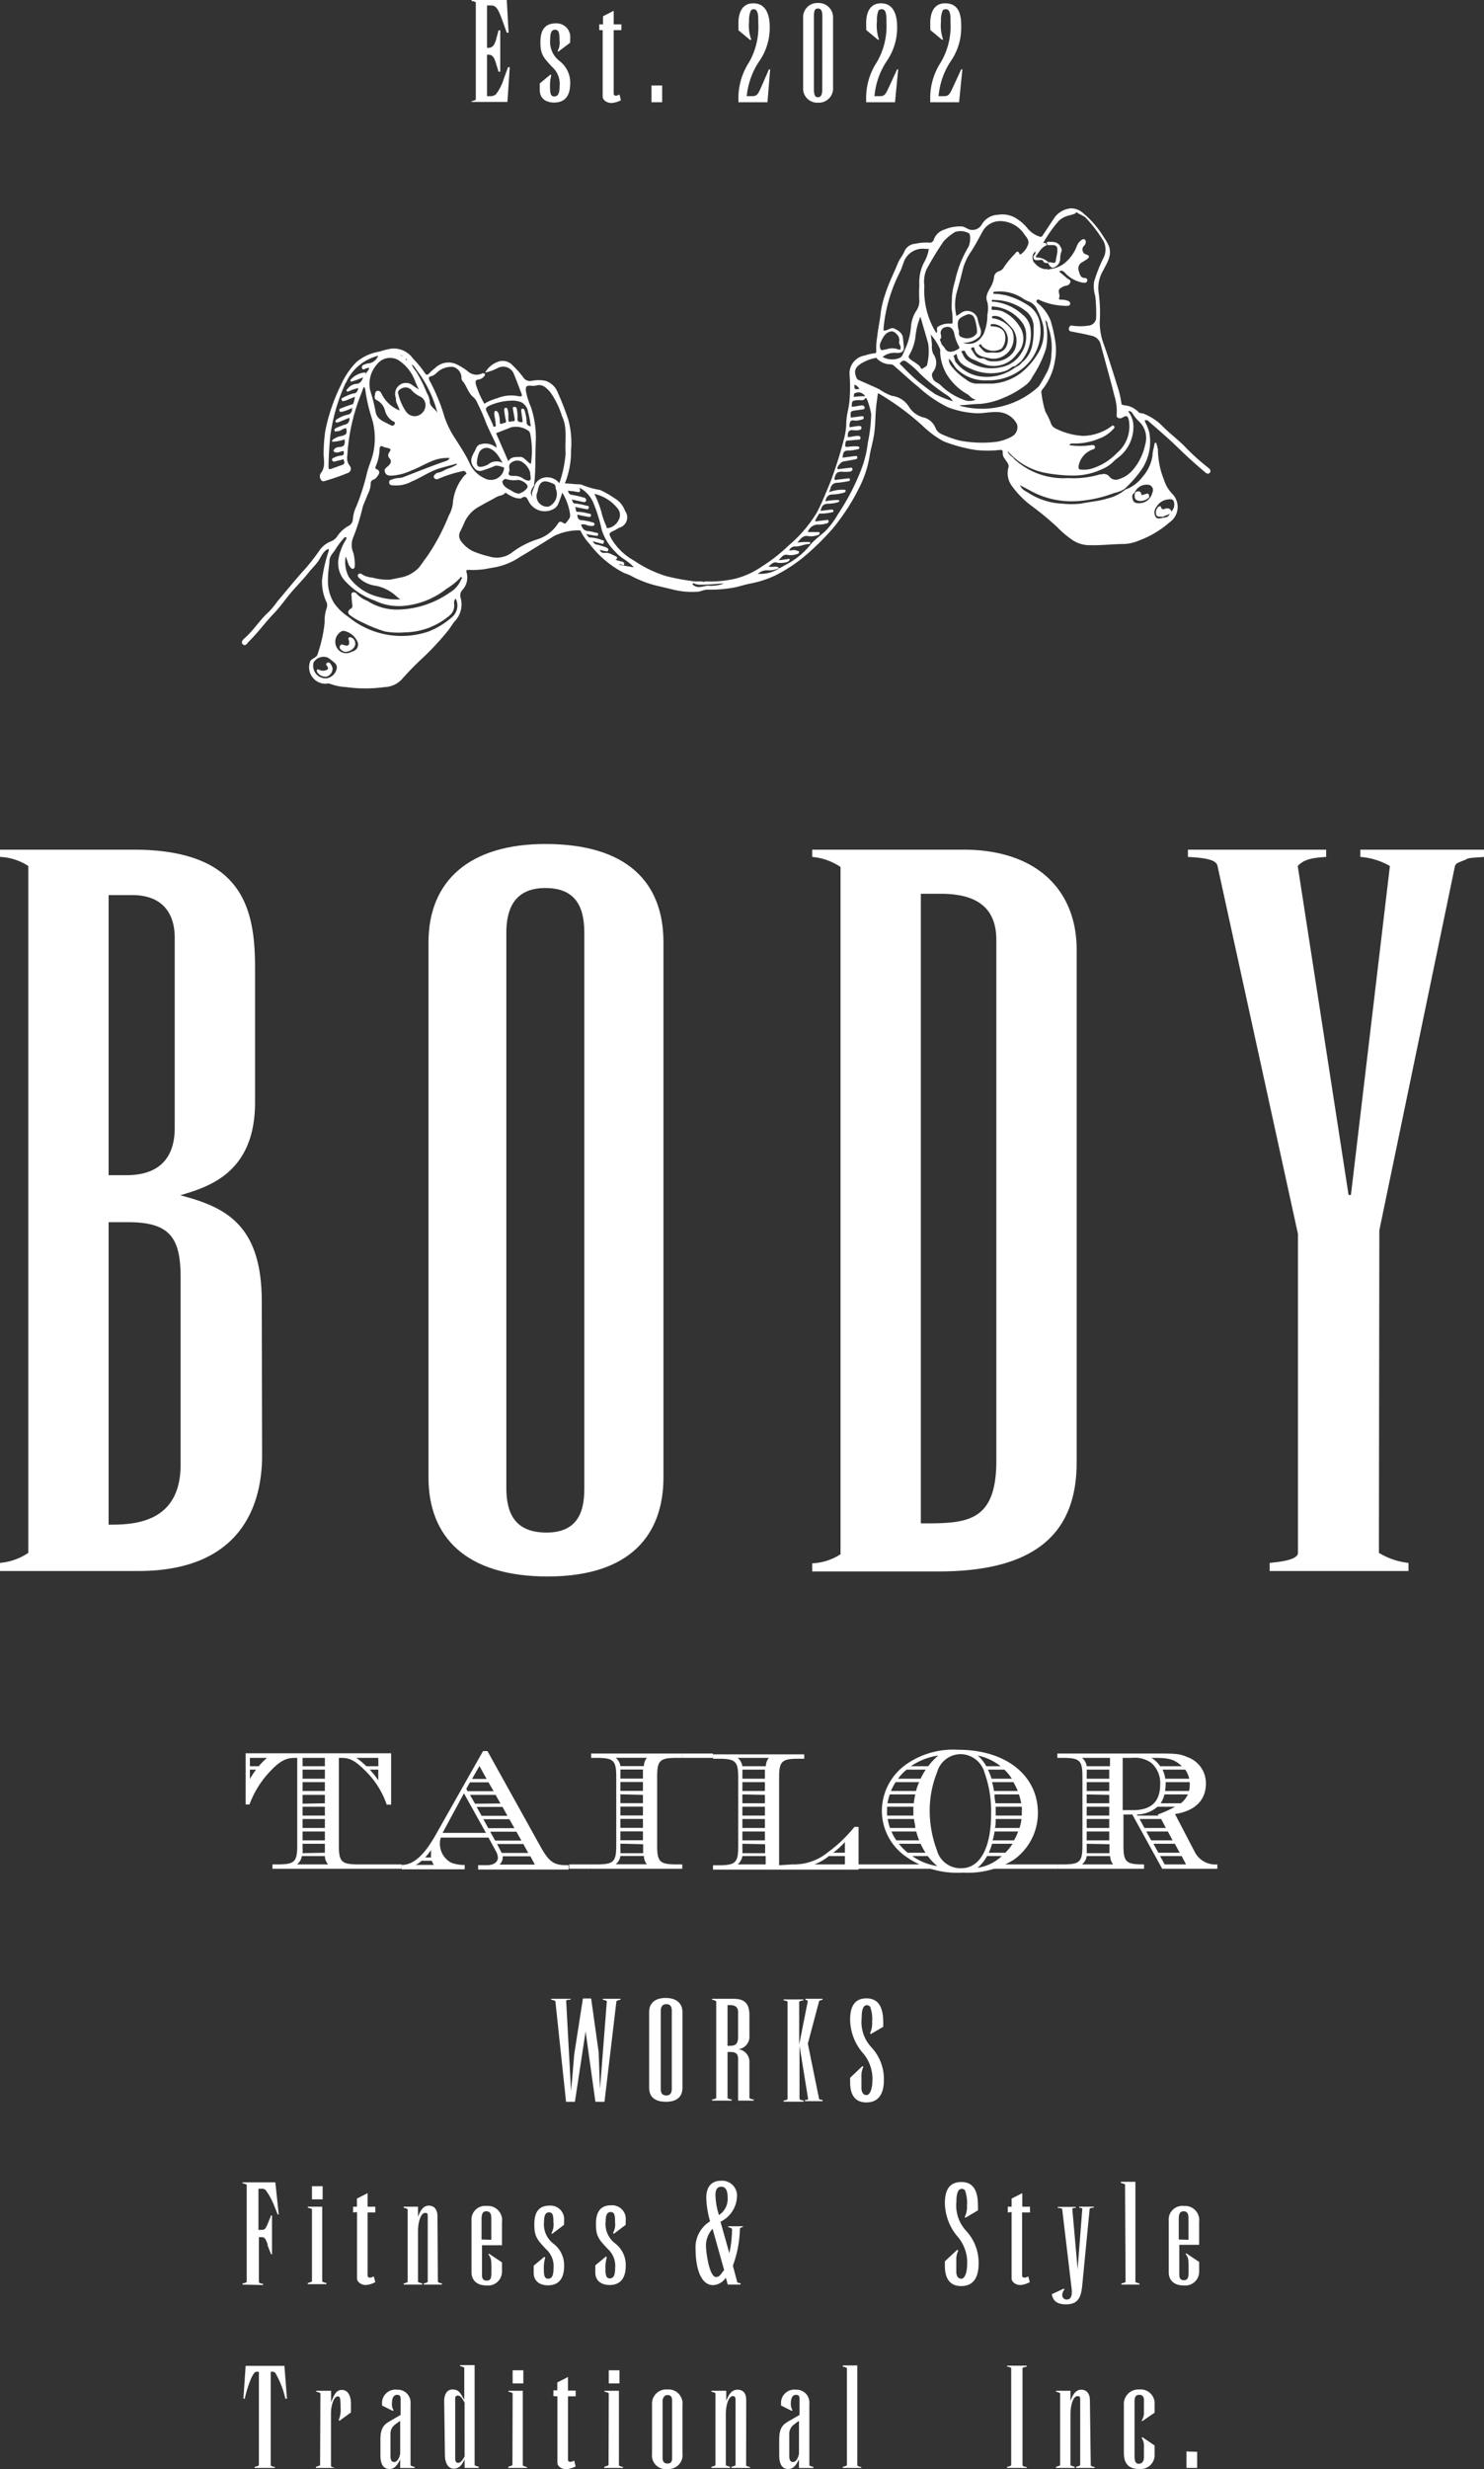 <svg xmlns="http://www.w3.org/2000/svg" viewBox="0 0 138.95 231.1"><rect x="0" y="0" width="138.95" height="231.1" fill="#333333" stroke="none"/><defs><style>.cls-1{fill:#fff;}</style></defs><g id="レイヤー_2" data-name="レイヤー 2"><g id="design"><path class="cls-1" d="M22.71,213.84v-.11a.81.81,0,0,0,.39-.13v-9.11a.85.85,0,0,0-.39-.12v-.1h3.07l.32,3H26l-.31-.77a6.59,6.59,0,0,0-.81-1.5.49.49,0,0,0-.38-.13h-.3v3.85h.24c.3,0,.41,0,.67-.68l.27-.67h.09V211h-.09l-.27-.69a1,1,0,0,0-.05-.12.42.42,0,0,1,0-.12c-.21-.55-.27-.67-.58-.67h-.24v4.24a.82.82,0,0,0,.39.13v.11Z"/><path class="cls-1" d="M29.21,206.78a1,1,0,0,0-.39-.13v-.1h1.35v7a.93.93,0,0,0,.39.14v.11H28.82v-.11a1.4,1.4,0,0,0,.39-.14Zm1-2.15v1.23h-1v-1.23Z"/><path class="cls-1" d="M33.06,207.09v-.54h.36v-.76l1-.51v1.27h.72v.54h-.72V213a.19.19,0,0,0,.21.19.77.77,0,0,0,.37-.12l.14.54a2.15,2.15,0,0,1-.9.27c-.4,0-.81-.27-.81-.62v-6.21Z"/><path class="cls-1" d="M41,213.6a1,1,0,0,0,.38.13v.11H39.68v-.11a1,1,0,0,0,.37-.13v-6.1c0-.25,0-.37-.23-.37-.47,0-.68,1-.68,1.67v4.8a1.44,1.44,0,0,0,.4.13v.11H37.8v-.11a1,1,0,0,0,.37-.13v-6.82a1.16,1.16,0,0,0-.37-.13v-.1h1.34v.95h0c.17-.46.43-1.05,1-1.05s.82.43.82,1Z"/><path class="cls-1" d="M47,212.65a1.3,1.3,0,0,1-1.46,1.27c-1,0-1.39-.6-1.39-1.22v-4.84a1.28,1.28,0,0,1,1.42-1.38A1.33,1.33,0,0,1,47,208v2.16H45.13v2.75c0,.18,0,.56.43.56s.45-.29.45-.9c0-1.06,0-1.17-.28-1.56l.06-.06,1.21.81Zm-1-3v-2c0-.39-.08-.67-.47-.67s-.44.37-.44.73v1.91Z"/><path class="cls-1" d="M52.81,208.25l-1.11.84-.07-.06a1.61,1.61,0,0,0,.19-1c0-.67-.06-.95-.42-.95s-.46.38-.46.87a2.27,2.27,0,0,0,.88,2.06,2.54,2.54,0,0,1,1,2.06c0,.82-.22,1.82-1.49,1.84-.91,0-1.36-.49-1.36-1.17v-.67l1-.83.08.07a3.43,3.43,0,0,0-.13,1.08c0,.68.1.9.41.9s.5-.23.5-1a2.13,2.13,0,0,0-.72-1.78c-.8-.86-1.08-1.16-1.08-2.27,0-.6.06-1.79,1.41-1.79a1.28,1.28,0,0,1,1.38,1.38Z"/><path class="cls-1" d="M58.58,208.25l-1.11.84L57.4,209a1.61,1.61,0,0,0,.19-1c0-.67-.06-.95-.42-.95s-.46.38-.46.87a2.27,2.27,0,0,0,.88,2.06,2.54,2.54,0,0,1,1,2.06c0,.82-.22,1.82-1.49,1.84-.91,0-1.36-.49-1.36-1.17v-.67l1-.83.08.07a3.43,3.43,0,0,0-.13,1.08c0,.68.1.9.41.9s.5-.23.5-1a2.13,2.13,0,0,0-.72-1.78c-.8-.86-1.08-1.16-1.08-2.27,0-.6.06-1.79,1.41-1.79a1.28,1.28,0,0,1,1.38,1.38Z"/><path class="cls-1" d="M89.63,210.58l.1.07a1.9,1.9,0,0,0-.19.93c0,.53,0,.88,0,1.07s.06.64.47.64.54-.86.54-1.23a3.7,3.7,0,0,0-.83-2.64,5,5,0,0,1-1.25-3.18c0-.93.22-2,1.54-2s1.56,1.12,1.56,2.27v.38l-1.16.69-.08-.07a2.09,2.09,0,0,0,.21-1.08,3.31,3.31,0,0,0-.19-1.41.37.37,0,0,0-.31-.14c-.47,0-.49.87-.49,1.2a3.49,3.49,0,0,0,.94,2.76,4.39,4.39,0,0,1,1.14,3c0,.74-.12,2.14-1.64,2.14-1.33,0-1.52-1.14-1.52-1.9v-.42Z"/><path class="cls-1" d="M94.36,207.09v-.54h.36v-.76l1-.51v1.27h.72v.54H95.7V213a.2.2,0,0,0,.22.19.7.7,0,0,0,.36-.12l.14.54a2.11,2.11,0,0,1-.89.27c-.41,0-.81-.27-.81-.62v-6.21Z"/><path class="cls-1" d="M100.9,212.41h0l.44-5.69a.56.56,0,0,0-.29-.07v-.1h1.36v.1a.67.67,0,0,0-.38.07l-.69,7.12c-.11,1.21-.39,1.85-1.53,1.85s-1.25-.63-1.33-.95l1.12-.52.08.07a.82.82,0,0,0-.22.52.41.41,0,0,0,.43.43c.53,0,.48-.69.45-1l-.89-7.5a.91.91,0,0,0-.41-.07v-.1h1.68v.1a.34.34,0,0,0-.32.07Z"/><path class="cls-1" d="M105.34,204.46a1.28,1.28,0,0,0-.39-.13v-.11h1.36v9.38a.94.94,0,0,0,.38.13v.11H105v-.11a1.06,1.06,0,0,0,.39-.13Z"/><path class="cls-1" d="M112.28,212.65a1.3,1.3,0,0,1-1.46,1.27c-1,0-1.39-.6-1.39-1.22v-4.84a1.28,1.28,0,0,1,1.43-1.38,1.33,1.33,0,0,1,1.42,1.48v2.16h-1.86v2.75c0,.18,0,.56.42.56s.45-.29.45-.9c0-1.06,0-1.17-.28-1.56l.06-.06,1.21.81Zm-1-3v-2c0-.39-.08-.67-.47-.67s-.44.37-.44.73v1.91Z"/><path class="cls-1" d="M68.29,210.9h0a10.61,10.61,0,0,0,.25-2.29,1.2,1.2,0,0,0-.36-.15v-.08h1.38v.08a.48.48,0,0,0-.28.12,10.65,10.65,0,0,1-.66,3.49l.42,1.58.3.07v.12h-1.2l-.18-.65a1.5,1.5,0,0,1-1.19.7c-1.31,0-1.64-2-1.64-3.31a2.85,2.85,0,0,1,1.36-2.66,8.42,8.42,0,0,1-.36-2.21c0-.56.16-1.59,1.39-1.59A1.39,1.39,0,0,1,69,205.66a2.73,2.73,0,0,1-1.54,2.3Zm-1.57-2.28a2.33,2.33,0,0,0-.62,1.51c0,.76.33,3,.94,3,.25,0,.37-.12.64-.5a.66.66,0,0,0,.12-.16Zm1.41-2.94c0-.38-.06-1-.59-1-.33,0-.55.2-.55.77a6.35,6.35,0,0,0,.33,1.88A1.8,1.8,0,0,0,68.13,205.68Z"/><path class="cls-1" d="M56.82,187.3a1.05,1.05,0,0,0-.38-.12v-.09H58.1v.09a1.05,1.05,0,0,0-.38.12l-1.12,9.43h-.85l-.92-6.58h0l-1,6.58H53l-1-9.43a1,1,0,0,0-.39-.12v-.09h1.81v.09l-.26,0c-.13.06-.15.07-.15.09l.46,8.48h0l.3-3.49.81-5.2h.77l.7,5,.13,3.48h0Z"/><path class="cls-1" d="M63.9,195.42c0,.74-.42,1.31-1.54,1.31s-1.58-.52-1.58-1.31v-7.1c0-.82.55-1.31,1.55-1.31s1.57.51,1.57,1.31Zm-1-7.24c0-.37-.14-.59-.52-.59s-.51.3-.51.59v7.37c0,.35.12.59.53.59s.5-.34.5-.59Z"/><path class="cls-1" d="M67.06,187.32a.87.87,0,0,0-.39-.14v-.09h2c1,0,1.5.39,1.5,1.54v1.92a1.17,1.17,0,0,1-1.06,1.26A1.17,1.17,0,0,1,70.17,193v3.39a.78.78,0,0,0,.4.12v.11H69.11v-3.93c0-.41-.19-.62-.7-.62h-.29v4.32a.75.75,0,0,0,.39.12v.11H66.67v-.11a.85.85,0,0,0,.39-.12Zm1.06,4.17h.24c.53,0,.75-.21.75-.82v-2.34c0-.41-.23-.65-.75-.65h-.24Z"/><path class="cls-1" d="M74.83,191.37h0l.81-4.08a.52.52,0,0,0-.23-.11v-.09h1.61v.09a1,1,0,0,0-.32.11l-1.06,4,1.06,5.2a1,1,0,0,0,.32.07v.11H75.37v-.11a.52.52,0,0,0,.3-.07l-.81-5h0v5a.81.81,0,0,0,.39.12v.11H73.37v-.11a.71.71,0,0,0,.37-.12v-9.14a.85.85,0,0,0-.37-.11v-.09h1.85v.09a1,1,0,0,0-.39.11Z"/><path class="cls-1" d="M80.75,193.39l.09.07a1.9,1.9,0,0,0-.18.93c0,.53,0,.88,0,1.07s.06.64.47.64.55-.85.55-1.23a3.72,3.72,0,0,0-.83-2.64,4.86,4.86,0,0,1-1.25-3.18c0-.93.22-2,1.53-2s1.57,1.13,1.57,2.27v.39l-1.16.68-.08-.07a2.18,2.18,0,0,0,.2-1.07,3.48,3.48,0,0,0-.18-1.41.41.41,0,0,0-.32-.15c-.47,0-.48.87-.48,1.21a3.45,3.45,0,0,0,.94,2.76,4.35,4.35,0,0,1,1.14,3c0,.73-.13,2.13-1.64,2.13-1.34,0-1.52-1.13-1.52-1.89v-.42Z"/><path class="cls-1" d="M24.24,222H24c-.42,0-1,2.05-1.08,2.52h-.13l.21-3.07h3.63l.24,3.07h-.15a8.6,8.6,0,0,0-.94-2.41c-.11-.1-.15-.11-.2-.11h-.23v8.78a.82.82,0,0,0,.39.13V231H23.85v-.11a.78.78,0,0,0,.39-.13Z"/><path class="cls-1" d="M30,224a1.34,1.34,0,0,0-.39-.13v-.09H31v1.08h0c.28-.72.48-1.14,1-1.16.72,0,.86.83.86,1.23v.88l-1.09.79-.05-.09a2.53,2.53,0,0,0,.17-1.14c0-1.06-.09-1.06-.28-1.06-.36,0-.62.89-.62,1.54v5a1,1,0,0,0,.37.14V231H29.58v-.11a1.14,1.14,0,0,0,.39-.14Z"/><path class="cls-1" d="M37.47,230.2h0c-.28.58-.55.9-1,.9-.72,0-.85-.69-.85-1.31v-1.45c0-1.15.39-1.42.89-1.72l1-.58v-1.46c0-.19,0-.42-.33-.42-.45,0-.48.58-.48.8a1,1,0,0,0,.15.64l-.08.06-1-.5V225a1.26,1.26,0,0,1,1.43-1.32A1.2,1.2,0,0,1,38.44,225v5.77a1.12,1.12,0,0,0,.38.13v.11H37.47Zm0-3.58c-.08,0-.42.29-.49.33a1.08,1.08,0,0,0-.42.94v2c0,.13,0,.56.35.56s.56-.59.56-.84Z"/><path class="cls-1" d="M41.59,224.71c0-.41.16-1.05.77-1.05s.73.34,1,.77a2,2,0,0,1,.11.19v-3a.91.91,0,0,0-.38-.14v-.1h1.35v9.38a2,2,0,0,0,.39.13V231H43.5v-.82h0c-.28.66-.61.89-1,.89-.7,0-.84-.82-.84-1.25Zm1.91.19c-.16-.32-.35-.67-.63-.67a.23.23,0,0,0-.25.23v5.7c0,.16.06.37.28.37s.39-.22.6-.6Z"/><path class="cls-1" d="M48,224a1.48,1.48,0,0,0-.39-.13v-.09h1.34v7a1.5,1.5,0,0,0,.39.14V231H47.59v-.11a2.3,2.3,0,0,0,.39-.14Zm1-2.14v1.23H48v-1.23Z"/><path class="cls-1" d="M51.82,224.28v-.54h.36V223l1-.51v1.27h.72v.54h-.72v5.94c0,.12.09.19.22.19a.77.77,0,0,0,.36-.12l.14.55a2.28,2.28,0,0,1-.89.26c-.41,0-.82-.26-.82-.61v-6.21Z"/><path class="cls-1" d="M57,224a1.44,1.44,0,0,0-.4-.13v-.09h1.35v7a1.36,1.36,0,0,0,.39.14V231H56.58v-.11a2.12,2.12,0,0,0,.4-.14Zm1-2.14v1.23H57v-1.23Z"/><path class="cls-1" d="M63.9,229.64a1.3,1.3,0,0,1-1.39,1.46,1.28,1.28,0,0,1-1.46-1.41v-4.62a1.33,1.33,0,0,1,1.45-1.41,1.31,1.31,0,0,1,1.4,1.47Zm-1.86.42c0,.28.09.53.46.53s.43-.24.43-.53v-5.35c0-.4-.15-.53-.45-.53s-.44.34-.44.53Z"/><path class="cls-1" d="M69.86,230.79a1.13,1.13,0,0,0,.37.13V231H68.49v-.11a1.21,1.21,0,0,0,.38-.13v-6.1c0-.26-.05-.38-.24-.38-.47,0-.67,1-.67,1.68v4.8a1.79,1.79,0,0,0,.39.13V231H66.61v-.11a1.21,1.21,0,0,0,.38-.13V224a1.4,1.4,0,0,0-.38-.13v-.09H68v.95h0c.17-.46.44-1.05,1.05-1.05s.82.42.82,1Z"/><path class="cls-1" d="M74.81,230.2h0c-.28.58-.55.9-1,.9-.72,0-.85-.69-.85-1.31v-1.45c0-1.15.39-1.42.9-1.72l1-.58v-1.46c0-.19,0-.42-.33-.42-.45,0-.48.58-.48.8a1.13,1.13,0,0,0,.15.64l-.07.06-1-.5V225a1.25,1.25,0,0,1,1.42-1.32A1.2,1.2,0,0,1,75.78,225v5.77a1.12,1.12,0,0,0,.38.13v.11H74.81Zm0-3.58c-.08,0-.42.29-.48.33a1.09,1.09,0,0,0-.43.94v2c0,.13,0,.56.35.56s.56-.59.56-.84Z"/><path class="cls-1" d="M79.3,221.65a1.06,1.06,0,0,0-.39-.13v-.11h1.36v9.38a1.12,1.12,0,0,0,.38.13V231H78.91v-.11a1.06,1.06,0,0,0,.39-.13Z"/><path class="cls-1" d="M95.74,230.79a.82.82,0,0,0,.4.13V231H94.3v-.11a.76.76,0,0,0,.38-.13v-9.12a.85.85,0,0,0-.38-.12v-.09h1.84v.09a1,1,0,0,0-.4.12Z"/><path class="cls-1" d="M102.13,230.79a1.13,1.13,0,0,0,.37.13V231h-1.74v-.11a1.21,1.21,0,0,0,.38-.13v-6.1c0-.26,0-.38-.24-.38-.47,0-.67,1-.67,1.68v4.8a1.79,1.79,0,0,0,.39.13V231H98.88v-.11a1.21,1.21,0,0,0,.38-.13V224a1.4,1.4,0,0,0-.38-.13v-.09h1.35v.95h0c.17-.46.44-1.05,1-1.05s.82.42.82,1Z"/><path class="cls-1" d="M108.11,229.73a1.31,1.31,0,0,1-1.44,1.37c-1.08,0-1.44-.6-1.44-1.51v-4.46a1.36,1.36,0,0,1,1.45-1.47,1.3,1.3,0,0,1,1.43,1.27v.9l-1.15.79-.07-.05a1.25,1.25,0,0,0,.22-.74v-1.11c0-.19,0-.56-.44-.56s-.44.38-.44.73v5c0,.47.09.72.39.72.47,0,.49-.48.49-.61v-1.1a1.22,1.22,0,0,0-.22-.71l.07-.07,1.15.78Z"/><path class="cls-1" d="M112.09,229.49V231h-1v-1.54Z"/><path class="cls-1" d="M36.62,168.92h-.41a8.1,8.1,0,0,0-2-3.17c-.94-.93-1.43-1.21-2.21-1.21h-.27v8.2c0,1.53.25,1.77,1.83,1.77h.53v.41H25.51v-.41H26c1.58,0,1.83-.24,1.83-1.77v-8.2h-.23c-.87,0-1.46.34-2.4,1.36a9,9,0,0,0-1.84,3H23v-4.79H36.62Zm-12.39-3.6a6.33,6.33,0,0,1,.77-.78H23.4v.78Zm-.83.32v.87a9.72,9.72,0,0,1,.57-.87Zm4.86,8.09a1.22,1.22,0,0,1-.45.78h2.91a1.23,1.23,0,0,1-.3-.78Zm2.16-.31v-.84H28.33V173a3.32,3.32,0,0,1,0,.46Zm0-8.1v-.78H28.33v.78Zm0,1.17v-.85H28.33v.85Zm0,1.15v-.83H28.33v.83Zm0,1.15V168H28.33v.83Zm0,1.15v-.83H28.33v.83Zm0,1.16v-.84H28.33v.84Zm0,1.16v-.83H28.33v.83Zm5-7.72H33.36a6.07,6.07,0,0,1,.94.78h1.13Zm-.8,1.1a7.69,7.69,0,0,1,.8,1v-1Z"/><path class="cls-1" d="M41.28,172a1.46,1.46,0,0,0-.09.54,2,2,0,0,0,1.06,1.81,3.3,3.3,0,0,0,1.26.21v.41h-5.9v-.41c1.1,0,2.09-.9,3.14-2.74l4.48-7.92h.41l5,9c.76,1.35,1.22,1.68,2.35,1.68h.25v.41H44.77v-.41h.85c.6,0,1-.28,1-.72a1.41,1.41,0,0,0-.18-.57L45.74,172Zm-1.81,2.17a2.35,2.35,0,0,1-.55.39h1.7a1.75,1.75,0,0,1-.19-.39Zm.89-.31a1.07,1.07,0,0,1,0-.31c0-.08,0-.21,0-.37a8.2,8.2,0,0,1-.55.68Zm3.08-6-2,3.7h4.06Zm2.78-.2-.48-.83H44l-.34.6.12.23Zm.64,1.15L46.4,168H44l.48.83Zm-1.3-2.3-.67-1.21-.69,1.21Zm1.95,3.45-.46-.83H44.63l.46.83Zm.66,1.16-.48-.84H45.26l.46.84Zm.65,1.16-.47-.83H45.9l.46.83Zm.64,1.16-.46-.84H46.54l.44.84Zm-2.39.42a.93.93,0,0,1-.3.67h3.31l-.42-.78H47.07Z"/><path class="cls-1" d="M57.7,166.31c0-1.52-.25-1.77-1.82-1.77h-.53v-.41h8.53v.41h-.53c-1.57,0-1.82.25-1.82,1.77v6.43c0,1.53.25,1.77,1.82,1.77h.53v.41H55.35v-.41h.53c1.57,0,1.82-.24,1.82-1.77Zm2.59-1a1.27,1.27,0,0,1,.28-.78H57.65a1.21,1.21,0,0,1,.44.78Zm-2.2,8.41a1.21,1.21,0,0,1-.44.78h2.92a1.23,1.23,0,0,1-.28-.78Zm0-8.09a4.5,4.5,0,0,1,0,.46v.39h2.11v-.85Zm0,6.94V173a3.94,3.94,0,0,1,0,.46h2.13v-.84Zm0-5.77v.83h2.11v-.83Zm0,1.15v.83h2.11V168Zm0,1.15v.83h2.11v-.83Zm0,1.15v.84h2.11v-.84Zm0,1.17v.83h2.11v-.83Z"/><path class="cls-1" d="M74.2,174.51a5,5,0,0,0,3.35-1.16A13,13,0,0,0,80,171h.39v4H66.76v-.41h.53c1.58,0,1.83-.24,1.83-1.77v-6.43c0-1.52-.25-1.77-1.83-1.77h-.53v-.41H75.3v.41h-.53c-1.58,0-1.82.25-1.82,1.77v8.2Zm-2.49-9.19a1.22,1.22,0,0,1,.28-.78H69.07a1.26,1.26,0,0,1,.44.78Zm-2.2,8.41a1.26,1.26,0,0,1-.44.78h2.62v-.78Zm0-8.09a4.5,4.5,0,0,1,0,.46v.39h2.11v-.85Zm0,6.94V173a3.94,3.94,0,0,1,0,.46h2.13v-.84Zm0-5.77v.83h2.11v-.83Zm0,1.15v.83h2.11V168Zm0,1.15v.83h2.11v-.83Zm0,1.15v.84h2.11v-.84Zm0,1.17v.83h2.11v-.83Zm8.1,2.3a4.9,4.9,0,0,1-1.35.78h2.85v-.78Zm1.5-.31v-1a7.32,7.32,0,0,1-1.1,1Z"/><path class="cls-1" d="M97.18,169.68a5.36,5.36,0,0,1-2.28,4.41,8.16,8.16,0,0,1-4.73,1.19,8.36,8.36,0,0,1-5.43-1.56,5.23,5.23,0,0,1-2.17-4.2,5.37,5.37,0,0,1,2.33-4.41,7.69,7.69,0,0,1,4.82-1.33C94.17,163.78,97.18,166.17,97.18,169.68Zm-14.12-.57v.37a4.21,4.21,0,0,0,0,.46h2.46v-.83Zm.25-1.15a5.3,5.3,0,0,0-.21.83h2.46a6.83,6.83,0,0,1,.14-.83Zm-.19,2.3a4.91,4.91,0,0,0,.21.84H85.7c0-.32-.09-.5-.12-.84Zm.74-3.45a5.56,5.56,0,0,0-.44.83h2.35a5.06,5.06,0,0,1,.29-.83Zm-.39,4.62a4.13,4.13,0,0,0,.46.83h2.13a8.09,8.09,0,0,1-.27-.83Zm1.42-5.79a4.31,4.31,0,0,0-.8.85H86.2a5.46,5.46,0,0,1,.48-.85Zm-.73,6.94a5.49,5.49,0,0,0,.83.84h1.67a5.9,5.9,0,0,1-.46-.84Zm2.75-7.26a6.38,6.38,0,0,1,.94-1,6.12,6.12,0,0,0-2.56,1Zm-1.49,8.41a5.55,5.55,0,0,0,2.34.94,5.47,5.47,0,0,1-.89-.94Zm2.32-7.84a9.59,9.59,0,0,0-.69,3.61,10.54,10.54,0,0,0,.67,3.67,2.29,2.29,0,0,0,2.29,1.7c1.75,0,2.79-1.9,2.79-5.1a10.74,10.74,0,0,0-.61-3.83,2.36,2.36,0,0,0-2.29-1.75A2.31,2.31,0,0,0,87.74,165.89Zm4.68,7.84a3.72,3.72,0,0,1-.89,1.1,4.22,4.22,0,0,0,2.27-1.1Zm1.27-8.41a5.18,5.18,0,0,0-2.14-1,3.79,3.79,0,0,1,.8,1Zm-1.19.32a5.36,5.36,0,0,1,.34.85h1.9a4.41,4.41,0,0,0-.7-.85Zm.39,6.94a5.7,5.7,0,0,1-.31.84h1.55a5,5,0,0,0,.68-.84Zm0-5.77a7,7,0,0,1,.18.83h2.23a7.94,7.94,0,0,0-.41-.83Zm.23,4.62a4.64,4.64,0,0,1-.18.83h2a4.19,4.19,0,0,0,.39-.83Zm0-3.47c0,.25,0,.34.09.83h2.41a7.75,7.75,0,0,0-.21-.83Zm.11,2.3c0,.41,0,.55-.07.84h2.3a4.1,4.1,0,0,0,.18-.84Zm0-1.15v.83h2.44a2.66,2.66,0,0,0,0-.35,2.34,2.34,0,0,0,0-.48Z"/><path class="cls-1" d="M111.83,173.27a2.16,2.16,0,0,0,2.15,1.24v.41h-5.16l-2.8-5.08h-.83v2.9c0,1.53.25,1.77,1.82,1.77h.11v.41H99v-.41h.53c1.58,0,1.82-.24,1.82-1.77v-6.43c0-1.52-.24-1.77-1.82-1.77H99v-.41h9c2.09,0,2.41,0,3.24.36a2.58,2.58,0,0,1,1.67,2.46c0,1.54-1,2.55-2.89,2.85Zm-7.9-8.73h-2.62a1.21,1.21,0,0,1,.44.78h2.18Zm-2.18,9.19a1.21,1.21,0,0,1-.44.78h2.92a1.23,1.23,0,0,1-.28-.78Zm0-8.09a4.5,4.5,0,0,1,0,.46v.39h2.11v-.85Zm0,6.94V173a3.94,3.94,0,0,1,0,.46h2.13v-.84Zm0-5.77v.83h2.11v-.83Zm0,1.15v.83h2.11V168Zm0,1.15v.83h2.11v-.83Zm0,1.15v.84h2.11v-.84Zm0,1.17v.83h2.11v-.83Zm4.36-2c1.68,0,2.52-.8,2.52-2.41a2.49,2.49,0,0,0-.82-2,2.63,2.63,0,0,0-1.84-.48h-.85v4.89Zm2.27-.32a3,3,0,0,1-1.91.73l0,.1h2l-.06-.1a11.67,11.67,0,0,0,1.62-.73Zm-1.68,1.15.46.84h2l-.44-.84Zm.63,1.17.46.83h2l-.44-.83Zm3.33-6.11c-.72-.66-1.2-.8-2.85-.78a2.66,2.66,0,0,1,.82.78ZM108,172.58l.46.84h2l-.46-.84Zm.62,1.15.43.78h2l-.41-.78Zm.41-5.77a2.58,2.58,0,0,1-.36.83h1.9a2.53,2.53,0,0,0,.66-.83Zm-.18-2.32a2.48,2.48,0,0,1,.25.85h2.25a2.5,2.5,0,0,0-.37-.85Zm.29,1.17a3.64,3.64,0,0,1-.06.83h2.25a2.35,2.35,0,0,0,.07-.6v-.23Z"/><path class="cls-1" d="M24.54,136.25c0,4.51-1.88,10.8-11.61,10.8H0v-.76a5.59,5.59,0,0,0,2.65-.94V81.06A5.21,5.21,0,0,0,0,80.21v-.68H12.49c10.17,0,11.39,5.44,11.39,11v12.67c0,6.63-4.42,7.91-7,8.68,4.21,1.1,7.63,2.72,7.63,9.94ZM10.17,83.78V110h1.66c3.54,0,4.53-2.12,4.53-4.42V87.78c0-2.13-1-4-4-4Zm0,30.62v28.31c2.1,0,6.74,0,6.74-5.61V119.58c0-3.57-.88-5.18-4.86-5.18Z"/><path class="cls-1" d="M62.12,138.29c0,5.27-3,9.27-10.84,9.27-7.62,0-11.16-3.66-11.16-9.27V88.21C40.12,82.42,44,79,51.06,79c7.63,0,11.06,3.57,11.06,9.19Zm-7.41-51c0-2.64-1-4.17-3.65-4.17-3,0-3.65,2.13-3.65,4.17v52c0,2.46.89,4.16,3.76,4.16,3.21,0,3.54-2.38,3.54-4.16Z"/><path class="cls-1" d="M90.2,79.53c7,0,10.61,3.91,10.61,9.36v48c0,6.54-3.76,10.2-12.93,10.2H76.05v-.76a5.26,5.26,0,0,0,2.65-.85V81.15a5.59,5.59,0,0,0-2.65-.94v-.68ZM93.29,88c0-2.9-1.66-4.34-5.19-4.34H86.22v58.93c4.2,0,7.07,0,7.07-5.87Z"/><path class="cls-1" d="M129.11,145.35a6.73,6.73,0,0,0,2.77.94v.76h-13v-.76c.88-.09,2.65-.26,2.65-.94V115.5L114,81.06c-.11-.59-1.11-.76-2.77-.85v-.68h12.94v.68c-1.44.09-2.1.26-2.66.85l4.76,30.79h.22l3.65-30.79a6.53,6.53,0,0,0-2.77-.85v-.68H139v.68c-1.33.09-1.55.09-1.77.26-.88.34-.88.34-1,.59l-7.08,34.1Z"/><path class="cls-1" d="M45.6,4.48c.34,0,.64,0,.86-.82l.22-.82h.16V6.71h-.16L46.46,6c-.25-.88-.47-.88-.86-.88V9h.3a.76.76,0,0,0,.55-.19,4.65,4.65,0,0,0,.73-1.46l.39-1.06h.16l-.22,3.25H44.16V9.46a.89.89,0,0,0,.39-.13V.22A.75.75,0,0,0,44.16.1V0h3.29l.17,3.06h-.17L47,1.81C46.55.58,46.35.51,45.9.51h-.3Z"/><path class="cls-1" d="M53.38,4l-1.11.84-.06-.06a1.63,1.63,0,0,0,.18-1c0-.67-.06-1-.42-1s-.45.37-.45.87a2.26,2.26,0,0,0,.87,2.06,2.54,2.54,0,0,1,1,2.06c0,.82-.22,1.82-1.49,1.83-.9,0-1.36-.48-1.36-1.17V7.81l1-.83.08.07a3.53,3.53,0,0,0-.12,1.07c0,.69.09.91.4.91s.5-.23.5-1a2.12,2.12,0,0,0-.72-1.78c-.79-.86-1.08-1.16-1.08-2.27,0-.6.07-1.79,1.41-1.79a1.28,1.28,0,0,1,1.38,1.38Z"/><path class="cls-1" d="M56.11,2.82V2.28h.35V1.52l1-.51V2.28h.72v.54h-.72V8.76a.2.2,0,0,0,.22.2A.8.8,0,0,0,58,8.84l.14.54a2.08,2.08,0,0,1-.89.26c-.41,0-.82-.26-.82-.61V2.82Z"/><path class="cls-1" d="M62,8V9.57h-1V8Z"/><path class="cls-1" d="M69.14,2.17c0-.55.11-1.86,1.4-1.86S72.07,1.6,72.07,2.5a5.46,5.46,0,0,1-1,3.26A7.1,7.1,0,0,0,69.92,9h.51c.4,0,.53-.13.82-.8L72,6.49h.11l-.25,3.08H69.14V9.31a6.17,6.17,0,0,1,1-3.49A6.69,6.69,0,0,0,71,2.13c0-.68,0-1.27-.46-1.27A.37.37,0,0,0,70.3,1a2.19,2.19,0,0,0-.16,1,3.76,3.76,0,0,0,.21,1.73l-.13,0-1.08-.9Z"/><path class="cls-1" d="M78,8.19a1.33,1.33,0,0,1-1.41,1.42,1.32,1.32,0,0,1-1.39-1.42V1.71A1.33,1.33,0,0,1,76.58.28,1.35,1.35,0,0,1,78,1.71ZM77,1.57C77,1,76.88.8,76.58.8s-.37.22-.37.77V8.32c0,.53.08.78.37.78s.41-.22.41-.78Z"/><path class="cls-1" d="M81.1,2.17c0-.55.11-1.86,1.39-1.86S84,1.6,84,2.5a5.52,5.52,0,0,1-1,3.26A7,7,0,0,0,81.88,9h.5c.41,0,.53-.13.83-.8L84,6.49h.1L83.8,9.57H81.1V9.31a6.09,6.09,0,0,1,1-3.49A6.68,6.68,0,0,0,83,2.13c0-.68,0-1.27-.45-1.27a.41.41,0,0,0-.29.12,2.33,2.33,0,0,0-.15,1,3.93,3.93,0,0,0,.2,1.73l-.12,0-1.08-.9Z"/><path class="cls-1" d="M87.1,2.17c0-.55.11-1.86,1.39-1.86C89.92.31,90,1.6,90,2.5a5.53,5.53,0,0,1-1,3.26A7,7,0,0,0,87.88,9h.5c.41,0,.53-.13.83-.8L90,6.49h.11L89.8,9.57H87.1V9.31a6.09,6.09,0,0,1,1-3.49A6.68,6.68,0,0,0,89,2.13c0-.68,0-1.27-.45-1.27a.37.37,0,0,0-.28.12,2.19,2.19,0,0,0-.16,1,3.93,3.93,0,0,0,.2,1.73l-.12,0-1.08-.9Z"/><path class="cls-1" d="M30.67,51.41c-.43.23-.59.68-.83,1.05s-.57.69-.84,1c-.57.75-1.26,1.41-1.86,2.14s-.93,1.23-1.47,1.79c-.83.86-1.52,1.83-2.37,2.66-.15.15-.31.47-.55.27s0-.46.17-.6c.85-.74,1.42-1.72,2.26-2.46a7.69,7.69,0,0,0,.76-.93c.9-1.05,1.76-2.14,2.7-3.16A20.24,20.24,0,0,0,30,51.4a2.33,2.33,0,0,1,1-.73,1.24,1.24,0,0,0,.54-.42,3.12,3.12,0,0,1,1.05-1,.74.74,0,0,0,.45-.68,3.4,3.4,0,0,1,.33-1.18,20.78,20.78,0,0,0,1-3.16c.13-.53.35-1,.51-1.57a6.37,6.37,0,0,0-.06-3.49,15.21,15.21,0,0,1-.6-2.57.56.56,0,0,0-.16-.4c-.18.5-.38,1-.54,1.45a18.32,18.32,0,0,0-1,5,1.19,1.19,0,0,0,.22.94.42.42,0,0,1-.17.68,21.82,21.82,0,0,1-2.19.76.26.26,0,0,1-.33-.13.54.54,0,0,1,0-.63c.44-.56.26-1.2.25-1.79a15.58,15.58,0,0,1,.16-2.16A17.33,17.33,0,0,1,31.94,36a7.26,7.26,0,0,1,1.41-2.09,4.44,4.44,0,0,1,2.19-1,6.33,6.33,0,0,1,1.12-.28,2.2,2.2,0,0,1,2,.92,10.07,10.07,0,0,1,1.11,1.35c.16.28.3.18.46,0s.38-.34.57-.51a1.79,1.79,0,0,1,1.91-.31,5.7,5.7,0,0,1,1.16.73,1.2,1.2,0,0,0,1.34.11c.15.06.31.08.12.3a.86.86,0,0,1-.52.31c-.23,0-.32.12-.26.42a8.34,8.34,0,0,0,.8,1.84,4.49,4.49,0,0,1,1.17-.5,3.44,3.44,0,0,1,2-.21c.36.06.41,0,.28-.31-.23-.6-.45-1.2-.7-1.8a1.07,1.07,0,0,0-1.46-.54,5.09,5.09,0,0,1-1.22.45,2.26,2.26,0,0,1,1.33-1.06,1.26,1.26,0,0,1,1.27.4,8.11,8.11,0,0,1,1,1.14.74.74,0,0,0,.79.28,3.44,3.44,0,0,1,1.24,0,1.82,1.82,0,0,1,1.16,1.07,25.66,25.66,0,0,1,1,2.57,8.22,8.22,0,0,1,.26,2.84,8.08,8.08,0,0,1-.58,3.13c.43,0,.82.07,1.21.08a1,1,0,0,1,.49.09,7.36,7.36,0,0,0,1.59.44,9,9,0,0,1,1.35.77,2.24,2.24,0,0,1,1,1.2A1,1,0,0,1,58,49.39c-.15.07-.28.17-.43.24-.59.27-.6.28-.3.84a5.65,5.65,0,0,0,2.09,2,11.22,11.22,0,0,0,3,1.45,20.68,20.68,0,0,0,2.47.47c.08.07.24-.05.27.08s-.27.09-.26.23c.45.45,1,.15,1.44.12a3.51,3.51,0,0,0,1.47-.19,1.41,1.41,0,0,0-.41,0,17.9,17.9,0,0,1-1.79.1c-.22,0-.7-.08-.68-.31.15,0,.67,0,.82,0a.61.61,0,0,0,.4,0,10.18,10.18,0,0,0,2.86-.28A7.69,7.69,0,0,0,71.37,53a15,15,0,0,0,2.47-1.94A12.61,12.61,0,0,0,76.47,48c.48-.9.85-1.86,1.25-2.8a38.79,38.79,0,0,0,1.33-4.21,6.29,6.29,0,0,0,.19-1.38c0-.77.28-1.5.31-2.26a13.82,13.82,0,0,0,0-2.23A1.7,1.7,0,0,1,81,33.27a3.67,3.67,0,0,1,.87-.2.17.17,0,0,0,.18-.2,5.74,5.74,0,0,1,.08-1.31c.08-.78.26-1.55.34-2.33a8.77,8.77,0,0,1,.41-1.68c.31-1,.78-1.91,1.17-2.87.16-.42.46-.74.63-1.14a1.17,1.17,0,0,1,1-.72,4.84,4.84,0,0,1,1.31-.11.38.38,0,0,0,.44-.28,1.51,1.51,0,0,1,1-.94,3.66,3.66,0,0,1,1.7-.29,2.4,2.4,0,0,1,.46.21A1,1,0,0,0,91.93,21a1.85,1.85,0,0,1,1.54-.9,2.46,2.46,0,0,1,1.9.49,3.87,3.87,0,0,1,.86.81,2.42,2.42,0,0,0,1.1.74c.15.07.24,0,.32-.14.34-.5.66-1,1-1.5a2.09,2.09,0,0,1,1.67-1,1.73,1.73,0,0,1,1.12.47,8.89,8.89,0,0,1,1.91,2.23,4.56,4.56,0,0,1,.49.87c.29.89-.2,1.54-.56,2.27a3.17,3.17,0,0,0-.42,2,13.5,13.5,0,0,1,.11,2.77,5.83,5.83,0,0,0,.4,2.17c.5,1.42.94,2.87,1.39,4.31a8.41,8.41,0,0,1,.23,1.11c0,.15.08.2.24.23a2.13,2.13,0,0,1,1.4.67c.07.09.29.06.42.11a5.14,5.14,0,0,1,1.81,1.19c.72.74,1.57,1.33,2.27,2.1a20.4,20.4,0,0,0,1.9,1.7c.16.13.43.31.25.54s-.41,0-.56-.14c-1-.82-2-1.78-2.92-2.67-.74-.68-1.5-1.34-2.26-2a.28.28,0,0,0-.24-.1l-.1,0,0,.13a5.64,5.64,0,0,1,.39.92,4.66,4.66,0,0,1-.68,3.54,10.77,10.77,0,0,1-1.64,1.86,2.85,2.85,0,0,1-.93.36,12,12,0,0,1-3.39.76,8,8,0,0,1-4.53-1l-.9-.48c.11.36.43.51.69.66a6.35,6.35,0,0,0,3.19,1.06,8.43,8.43,0,0,0,1.81,0c.82-.18,1.67-.22,2.47-.48a4,4,0,0,0,1.68-.83A3.51,3.51,0,0,0,107,44.61a3.88,3.88,0,0,0,.91-1.94c0-.37.12-.74.19-1.11,0-.05,0-.11.08-.11s.11,0,.11.11a4.39,4.39,0,0,1,.13.52,7.7,7.7,0,0,0,.57,2.84,3.2,3.2,0,0,0,.79,1.32,1.75,1.75,0,0,1-.27,2.65,9.26,9.26,0,0,1-2.93,1.73,3.8,3.8,0,0,1-1.35.3c-1,0-2.09.14-3.14.11a2.86,2.86,0,0,1-1.61-.44,9.29,9.29,0,0,1-1.52-1.28,27.9,27.9,0,0,0-2.43-2,8.62,8.62,0,0,1-1.79-1.83,2,2,0,0,1-.32-1.72c.1-.3-.19-.56-.34-.81a.82.82,0,0,1-.19-.57c0-.3-.1-.27-.3-.26a10.48,10.48,0,0,1-2.24,0,14.25,14.25,0,0,1-3-.81,9.06,9.06,0,0,1-2-1.49,24.89,24.89,0,0,0-3.94-2.91l-.21-.11c-.06.5-.14,1-.18,1.44-.06.74-.06,1.48-.15,2.22s-.3,1.41-.43,2.12a10,10,0,0,1-.76,2.59A19.86,19.86,0,0,1,78,49.44a24.13,24.13,0,0,1-2.13,2.16,14.45,14.45,0,0,1-3.27,2.26,9.82,9.82,0,0,1-2.39.77c-.5.1-1,.27-1.5.37a12.88,12.88,0,0,1-2.56.19,4.7,4.7,0,0,0-.67.18A7.21,7.21,0,0,1,63,55.18l-1.22-.29a10.14,10.14,0,0,1-2.71-1c-.25-.14-.55-.2-.81-.35a9.55,9.55,0,0,1-3.06-2.63,5.09,5.09,0,0,1-.78-1.1c0-.08-.1-.18-.23-.17a5.3,5.3,0,0,0-2.29.52c-1.09.67-2.17,1.36-3.26,2a6.23,6.23,0,0,1-2.67,1,7.64,7.64,0,0,1-2.08.18c-.15,0-.28,0-.2.25a1.73,1.73,0,0,1-.41,1.65.76.76,0,0,0-.14.76,2.27,2.27,0,0,1-.57,2.16c-.21.26-.38.55-.58.82a26.91,26.91,0,0,1-2.29,2.49,28,28,0,0,0-2.09,2.13,2.28,2.28,0,0,1-1.58.71,13.06,13.06,0,0,1-3.64,0A4.88,4.88,0,0,1,30.89,64a.68.68,0,0,0-.37,0,1.54,1.54,0,0,1-1.46-2.13.31.31,0,0,1,.07-.09c.21-.18.55-.29.6-.53a13.17,13.17,0,0,0,.67-3,3.56,3.56,0,0,1,.2-1.37.79.79,0,0,0-.08-.63,4.52,4.52,0,0,1-.37-1.95,13.91,13.91,0,0,1,.64-2.77s0-.08,0-.09S30.7,51.37,30.67,51.41ZM38,33.56l-.12,0v0H38a.11.11,0,0,0,.07.15s0,0,.06,0ZM50.08,45.38l.05-.1a1.25,1.25,0,0,1,1-.6,1.44,1.44,0,0,1,1.24.55,10.86,10.86,0,0,0,.59-2.8c-.09-1.16.2-2.35-.34-3.48a7.8,7.8,0,0,0-1.11-2.26c-.37-.4-.72-.79-1.35-.59a1.47,1.47,0,0,1-.47,0c-.43,0-.47.06-.45.5a7,7,0,0,0,.47,1.49,9,9,0,0,1,.46,3.12c-.06,1.33,0,2.66-.14,4a.17.17,0,0,0,0,.19c-.2.33-.5.65-.18,1.11C49.71,46.07,50,45.76,50.08,45.38Zm56.13.75c-.28.18-.2.44-.13.68s.31.29.52.29a1.26,1.26,0,0,0,1.3-1,.5.5,0,0,0-.48-.73,1.19,1.19,0,0,0-1.08.55ZM72.89,53.24l1-.55A7.18,7.18,0,0,0,76,50.84c.38-.37.79-.72,1.21-1.06a7.29,7.29,0,0,0,1.23-1.62,21.49,21.49,0,0,0,2.16-4.11,10.25,10.25,0,0,0,.66-2.63,13.91,13.91,0,0,0,.31-2.67,6.94,6.94,0,0,0-.38-1.34c0-.07-.13-.2-.17-.14-.18.3-.47.15-.71.18-.53.06-.55.06-.56.62.3,0,.61-.09.92-.12a.24.24,0,0,1,.29.2c0,.18-.14.16-.24.18l-.5.07c-.61.08-.61.08-.55.69l.91-.12c.12,0,.26-.06.29.1s-.13.2-.26.22a1.69,1.69,0,0,1-.58.08c-.47-.11-.47.2-.49.5,0,0,0,.05,0,.11.25,0,.51-.08.77-.1s.33,0,.35.15-.14.23-.3.24a2.18,2.18,0,0,1-.43,0c-.42-.06-.56.14-.55.52l0,.12c.28,0,.58-.09.87-.11.14,0,.32,0,.32.19s-.15.15-.26.17l-.93.08c-.27,0-.19.25-.24.4s.06.2.23.19a4.29,4.29,0,0,1,.88-.05c.08,0,.2,0,.21.12s-.11.15-.2.16a3.44,3.44,0,0,1-.83.11c-.5,0-.49.3-.54.67l1.13-.15c.1,0,.23-.05.25.1s-.08.18-.2.21l-1.11.2c-.17,0-.57.45-.55.62s.13.09.2.08l.9-.11c.11,0,.3-.07.31.11s-.15.24-.3.25a3.35,3.35,0,0,1-.7,0c-.4,0-.55.12-.65.5s.06.27.23.25l.9-.11c.1,0,.26-.08.28.09s-.15.16-.26.18a9.26,9.26,0,0,1-.92.13.61.61,0,0,0-.63.49,1.78,1.78,0,0,1-.16.39,3.61,3.61,0,0,1,1.38-.23c.08,0,.18,0,.19.09s-.06.16-.16.18a4.11,4.11,0,0,1-1,.17c-.51,0-.64.24-.74.64a6.61,6.61,0,0,1,1.08-.12c.09,0,.21,0,.23.07s-.1.14-.19.16a3.56,3.56,0,0,1-.85.12c-.48,0-.62.24-.72.67l1-.12c.08,0,.2,0,.21.11s-.08.14-.18.15a4.6,4.6,0,0,1-1,.11c-.11,0-.19,0-.22.1s-.27.37-.32.64l1-.13c.09,0,.23-.07.26.08s-.08.2-.21.24a2.26,2.26,0,0,1-.73.1,1,1,0,0,0-1,.7l.88,0c.09,0,.22,0,.23.08a.22.22,0,0,1-.19.21,1.93,1.93,0,0,1-.85.1c-.54-.12-.74.26-1.06.6a6.29,6.29,0,0,1,1.21-.05c0,.08,0,.18-.07.18-.44,0-.85.23-1.28.23a.6.6,0,0,0-.62.38c.26,0,.47-.1.69,0s.23,0,.23.14-.11.18-.21.2a1.83,1.83,0,0,1-.8.08c-.43-.12-.6.18-.89.48.31,0,.51-.07.72-.08s.25-.1.3,0-.12.17-.2.25a2.41,2.41,0,0,1-.91.08c-.44-.16-.58.17-.86.32.33.16.69-.09,1,.16a2,2,0,0,1-1.08.22,1.26,1.26,0,0,0-.92.33A3.27,3.27,0,0,0,72.89,53.24Zm24.76-30.5-.11.1c-.27.15-.3.5-.55.67s-.43.5-.22,1l.26.28v0h0a1.59,1.59,0,0,0,.77.4l.07,0h.16a.23.23,0,0,0,.26,0,2.81,2.81,0,0,0,1.29-.48A3.8,3.8,0,0,0,100.84,23a1.17,1.17,0,0,1,.39-.51c.11-.08.23-.16.35-.06a.34.34,0,0,1,.06.36.7.7,0,0,1-.15.23.48.48,0,0,0,.25.81c.31.11.25.26.07.41a5.84,5.84,0,0,1-.53.33.65.65,0,0,0-.27.79c.08.25.12.59.48.66.14,0,.32,0,.31.22s-.2.25-.39.22a2.93,2.93,0,0,1-1.7-.93c-.21-.21-.33-.24-.54-.12l.76.65c.12.1.34.12.29.35a.46.46,0,0,1-.4.33,1.35,1.35,0,0,0-.49.21c-.39.24-.06.57-.14.85s0,.24.21.25a1.51,1.51,0,0,1,.63.13.24.24,0,0,1,.17.24c0,.13-.08.18-.2.2a1.23,1.23,0,0,1-.38,0,6,6,0,0,1-2.25-.52c-.09-.05-.2-.12-.29,0s0,.2.1.29a1.3,1.3,0,0,0,.18.15,4.14,4.14,0,0,1,1,1.44,12.21,12.21,0,0,1,.4,1.69,5.39,5.39,0,0,1,0,2.19,5.71,5.71,0,0,1-1,2.39c-.11.15-.3.32-.25.51a10,10,0,0,0,.37,1.77,7.71,7.71,0,0,1,.49,1,.85.85,0,0,0,.47.58,6.51,6.51,0,0,0,2.56.69,4.65,4.65,0,0,0,2.61-.86c.09-.07.2-.18.3-.05s0,.2-.09.29a3.2,3.2,0,0,1-1.33.88,5.8,5.8,0,0,1-2.43.45c-.12,0-.29,0-.32.16a6.84,6.84,0,0,0,2,0c.14,0,.35-.06.38.16s-.15.2-.28.27a2,2,0,0,0-1.25,1.54c0,.22,0,.3.21.31a2.92,2.92,0,0,0,.93-.06,5.48,5.48,0,0,0,2.43-1.47,3.26,3.26,0,0,0,1.15-3c-.09-.5-.21-.58-.64-.32a.4.4,0,0,1-.41,0c-.11-.06-.11-.19-.1-.31a5,5,0,0,0-.22-1.76c-.4-1.61-.86-3.2-1.28-4.79a1.07,1.07,0,0,0-.84-.81c-.62-.16-1.26-.27-1.89-.4-.16,0-.28-.12-.25-.29s.16-.32.32-.26a5,5,0,0,0,1.5,0,.78.78,0,0,0,.73-.65,13.72,13.72,0,0,0-.08-2.12,3.14,3.14,0,0,1-.11-1.33,13.78,13.78,0,0,1,.89-2.26,1.71,1.71,0,0,0-.15-1.78,12.51,12.51,0,0,0-1.56-2A4.51,4.51,0,0,0,101,20c-.08-.07-.21-.17-.27-.07s-.39.16-.59.23a2.09,2.09,0,0,0-1,.51,12.6,12.6,0,0,0-1.47,2.08ZM39,34.62c-.13-.16-.21-.38-.45-.5a2.25,2.25,0,0,0,.41.65,12.25,12.25,0,0,1,1,2,2,2,0,0,1,.28.8c0,.51.51.69.72,1.07A11.5,11.5,0,0,0,39,34.62Zm69.95,13.74a.82.82,0,0,1-.27,0c-.17,0-.41,0-.43-.24a.69.69,0,0,1,.21-.67c.08-.06.21-.11.24,0,.1.36.31.17.5.14a.38.38,0,0,1,.48.31,3,3,0,0,0,.2-.31.92.92,0,0,0,0-.71c-.11-.2-.34-.15-.53-.13a1.4,1.4,0,0,0-1.06.68.82.82,0,0,0-.09.94c.19.29.51.11.78.08s.46-.09.54-.38C109.34,48.25,109.1,48.22,108.94,48.36ZM34.25,35c.07-.2.28-.32.32-.56h-.13c-.19,0-.47.3-.55,0s.28-.32.5-.42l.11,0a1.14,1.14,0,0,0,.91-.72,4.48,4.48,0,0,0-3,2.49s0,0-.05.06a17.4,17.4,0,0,0-1.44,5c-.09,1-.15,1.89-.16,2.84,0,.11,0,.29.21.21l1.09-.39c.27-.09.16-.3.13-.45s-.19,0-.28,0a5.73,5.73,0,0,0-.56.14.19.19,0,0,1-.25-.13c-.05-.14.06-.19.15-.22a1.8,1.8,0,0,1,.62-.2c.31,0,.38-.16.29-.43-.31,0-.61.31-.94,0,.08-.32.37-.36.59-.39.47,0,.5-.32.46-.7a4.35,4.35,0,0,1-1,.21c-.06,0-.13,0-.17,0s0-.14.07-.19a1.75,1.75,0,0,1,.82-.34c.47-.13.53-.24.42-.73-.28,0-.5.28-.8.28-.11,0-.25.09-.29-.06s.08-.21.2-.26a6.13,6.13,0,0,1,.75-.29.52.52,0,0,0,.45-.54s.05-.06,0-.07-.07,0-.1,0l-.85.35c-.13.05-.28.1-.35,0s.07-.21.18-.28a2.87,2.87,0,0,1,.92-.39.48.48,0,0,0,.43-.57c.08,0,0-.12,0-.19a2.76,2.76,0,0,0,.28-.92l-.9.37c-.11,0-.27.12-.34-.06s.08-.21.19-.26a4.26,4.26,0,0,1,.89-.36c.32,0,.42-.23.48-.5a3.39,3.39,0,0,0-.85.28c-.08,0-.17.11-.23,0s0-.16.1-.24a1.1,1.1,0,0,1,.71-.43c.48,0,.62-.33.74-.69A.24.24,0,0,0,34.25,35Zm60.8-.73c-.16,0-.27.07-.39.15a1.89,1.89,0,0,1-.57.32,4.42,4.42,0,0,1-3-.14c-.63-.26-1.35-.54-1.5-1.37,0-.13-.11-.08-.18,0s-.19,0-.11.14.08.4.2.54a3.51,3.51,0,0,0,2.53,1.35,4.42,4.42,0,0,0,3.06-.89,1.35,1.35,0,0,0,.59-.44,2.76,2.76,0,0,0,1-1.78,6.6,6.6,0,0,0,.1-1.42A1.88,1.88,0,0,0,96,29.08a4.89,4.89,0,0,0-2.93-1c-.09,0-.2-.08-.2.07s.1.09.18.09a4.66,4.66,0,0,1,2.7,1.22,1.92,1.92,0,0,1,.71,1.12,3.93,3.93,0,0,1-.85,3.23Zm-.24-3.5a6.67,6.67,0,0,0-.92-.92,1.13,1.13,0,0,0-.86-.27c-.07,0-.14,0-.14.1s0,.12.1.12a2.53,2.53,0,0,1,1.78,1.14A1.91,1.91,0,0,1,94,33.29a1.79,1.79,0,0,1-1.49.21c-.52-.11-1.11-.2-1.28-.87,0-.16-.13-.12-.23-.09s-.08.15,0,.23c.25.37.42.84,1,.78a.38.38,0,0,1,.26.08,1.2,1.2,0,0,0,.8.19,2.1,2.1,0,0,0,1.91-1A2,2,0,0,0,94.81,30.76ZM56.89,51.61a2.71,2.71,0,0,1-.73-.15c.12.38.42.28.67.29s.54.19.8.31.15.23,0,.35a4.1,4.1,0,0,1,.5.14c.14,0,.35.08.31.27s-.22,0-.34,0-.1,0-.12.05l1.36.23c-.5-.61-1.22-.85-1.7-1.42a5,5,0,0,1-1.29-2.06,15,15,0,0,0-.82-2.62,2.83,2.83,0,0,0-1.28-1.35c.13.32.1.46-.24.39s-.53-.07-.84-.11c.09.22.12.36.37.39a8.19,8.19,0,0,1,1.09.25c.15,0,.29.14.25.3s-.21.13-.35.1l-1-.22c.12.19.08.38.33.38a5.38,5.38,0,0,1,1.06.21c.1,0,.24,0,.21.18s-.14.16-.28.13l-1-.2c.11.2,0,.49.27.46a3.66,3.66,0,0,1,1,.17c.09,0,.23,0,.22.17s-.18.14-.28.12c-.33-.05-.65-.12-1-.2,0,.33.11.53.49.53a5.26,5.26,0,0,1,.94.2c.09,0,.18.07.17.18s-.1.14-.2.15a1.35,1.35,0,0,1-.49-.07.79.79,0,0,0-.57-.05c.13.33.27.58.66.6a3.41,3.41,0,0,1,.69.15c.1,0,.28,0,.26.18s-.22.1-.33.09-.49-.08-.82-.14c.18.16.22.33.42.32a3.15,3.15,0,0,1,1.09.25c.1,0,.21,0,.17.2s-.15.14-.28.11l-.77-.21c.14.2.21.3.41.32a5.2,5.2,0,0,1,.85.26C57,51.35,57,51.45,56.89,51.61Zm38-8.73A1,1,0,0,0,95,43a6.8,6.8,0,0,0,5,1.75,8.64,8.64,0,0,0,3-.35l.15,0a.65.65,0,0,1,.73.22.76.76,0,0,0,.88.23,2.77,2.77,0,0,0,1.28-.83,5.3,5.3,0,0,0,1.19-2.42,2.13,2.13,0,0,0-.56-2.13,3.71,3.71,0,0,1-.59-.71c-.08-.13-.18-.33-.45-.27a2.39,2.39,0,0,1,.49,1.26,3.63,3.63,0,0,1-1.43,3.09,3.55,3.55,0,0,0-.47.4,3.28,3.28,0,0,1-1.07.69,6.28,6.28,0,0,1-2.85.58,14.09,14.09,0,0,1-2.67-.3,6.21,6.21,0,0,1-3.29-2C94.41,42.51,94.67,42.68,94.91,42.88ZM43.07,54.11a6.24,6.24,0,0,1-1.26,1,7.57,7.57,0,0,1-4.12,1.61,5.14,5.14,0,0,1-2.61-.51,6.84,6.84,0,0,1-2.92-2,2.49,2.49,0,0,1-.46-1.93,4.87,4.87,0,0,1,.7-1.78c0-.07.12-.14,0-.2s-.15,0-.2.07a7.3,7.3,0,0,0-.76,1c-.2.36-.57.64-.59,1.1s-.15,1.15-.14,1.73a3.89,3.89,0,0,0,.57,2.25,5,5,0,0,0,1.34,1.29,7.84,7.84,0,0,0,7.51,1.37,7.44,7.44,0,0,0,2.14-1.3,1.43,1.43,0,0,0,.4-1.78.55.55,0,0,0-.15.49,1.21,1.21,0,0,1-.4,1.07,6.63,6.63,0,0,1-4.21,1.6,7.16,7.16,0,0,1-1.85-.08A12.81,12.81,0,0,1,34,58.29a6,6,0,0,1-1.18-.67c-.3-.2-.28-.45,0-.63a.31.31,0,0,0,.17-.36,7.41,7.41,0,0,1-.07-.8c0-.12-.07-.28.07-.36a.34.34,0,0,1,.42.12,2.71,2.71,0,0,0,1,.66,5.05,5.05,0,0,0,2.8.81,8.79,8.79,0,0,0,4.91-1.6,2.52,2.52,0,0,0,1.08-1.28c.07,0,.09-.11,0-.15S43.09,54.06,43.07,54.11ZM84.7,32.78a6.12,6.12,0,0,0,.6-2.24,3.25,3.25,0,0,1,.44-1.37,1.66,1.66,0,0,0,.34-1,12,12,0,0,1,0-1.47,4.11,4.11,0,0,1,.4-2.06,3.9,3.9,0,0,0,.49-1.34c-.12,0-.22,0-.3,0a1.88,1.88,0,0,0-2.07,1.3c-.11.28-.19.56-.32.83a14.37,14.37,0,0,0-1.55,5.29c0,.3,0,.25.25.19s.48-.29.77-.15.79.4.8.93l.08.78a.08.08,0,0,0,0,.07c0,.38-.24.5-.64.5a1.78,1.78,0,0,0-1.35.37,1.81,1.81,0,0,0,1.57.1C84.48,33.43,84.57,33.07,84.7,32.78Zm7.06-1.33a2.07,2.07,0,0,1-1.58.63,1.43,1.43,0,0,0,1.74-.56,1.77,1.77,0,0,0,.16-.22,4.58,4.58,0,0,0,.37-1.86,2.67,2.67,0,0,0,0-1.16c-.21-.48,0-.83.2-1.23A2.7,2.7,0,0,0,93.07,26a.64.64,0,0,1,.5-.62A.76.76,0,0,0,94,25a9.07,9.07,0,0,1,1-1.21c.1-.12.29-.46.47,0,0,.08.09,0,.12,0a1.84,1.84,0,0,0,.7-1c.05-.4-.21-.6-.4-.89a2.74,2.74,0,0,0-2.1-1.2,1.88,1.88,0,0,0-1.77.93c-.35.63-.68,1.28-1.07,1.88a5.32,5.32,0,0,0-.81,1.74c-.17.75-.38,1.49-.59,2.23a4.65,4.65,0,0,0,0,2.1l.37-.24a1,1,0,0,1,1.63.57,5.75,5.75,0,0,0,.21.74A.91.91,0,0,1,91.76,31.45Zm-49,12.06,0-.12c-.62.2-1.26.32-1.87.54-.82.3-1.53.81-2.33,1.13a3,3,0,0,1-1.71.37c-.16,0-.4,0-.41-.27s.2-.24.35-.31c.33-.14.69-.07,1-.2,1.34-.52,2.68-1.06,4-1.51a.53.53,0,0,0,.31-.27,3.71,3.71,0,0,0-1.78.34c-.62.26-1.2.61-1.83.84a5,5,0,0,1-1.82.47c-.25,0-.5,0-.62-.31s.09-.41.27-.57.43-.42.15-.75a.37.37,0,0,1-.06-.49c.24-.36.21-.39-.21-.49a1,1,0,0,1-.3-.09c-.26-.16-.35,0-.36.22a4.27,4.27,0,0,1-.35,1.58c-.07.17-.07.26.12.32s.26.32.13.49-.24.4-.49.47a.36.36,0,0,0-.24.37,2.27,2.27,0,0,1-.28,1c-.14.4-.34.78-.47,1.19a19.71,19.71,0,0,1-.87,2.8,1.83,1.83,0,0,0,0,1.5,4.46,4.46,0,0,1,.13,1.13c0,.11,0,.31-.15.35s-.25-.13-.35-.25-.19-.57-.36-.89A3.07,3.07,0,0,0,32.66,54a4.83,4.83,0,0,0,2.83,1.88,6,6,0,0,0,2,.22,2.93,2.93,0,0,1-.42-.33,4,4,0,0,0-1.87-.94,2.8,2.8,0,0,1-1.5-.66c-.12-.1-.27-.24-.17-.39s.27-.11.4,0a2.05,2.05,0,0,0,.92.28,5.57,5.57,0,0,0,1.68.2c.28-.07.57-.11.85-.18a3.15,3.15,0,0,0,1.83-.94c.27-.32.49-.69.74-1a19.53,19.53,0,0,0,2.07-3.88,3,3,0,0,0,.38-1.13,4.51,4.51,0,0,1,1.12-2.66c.06-.07.25-.08.1-.25a.25.25,0,0,0-.34-.11,11.36,11.36,0,0,0-2.21.7.32.32,0,0,1-.43-.09c-.1-.16.06-.28.17-.38a.28.28,0,0,1,.17-.09c.42-.05.74-.35,1.14-.44A6.13,6.13,0,0,0,42.75,43.51Zm9.89,2.59a7.94,7.94,0,0,1-.32.9,1.05,1.05,0,0,1-.41.59A1.69,1.69,0,0,1,49.54,47c-.17-.28-.23-.7-.73-.37-.09.07-.3,0-.45,0a3.15,3.15,0,0,1-.87-.41c-.06,0-.13-.16-.19-.08-.2.26-.53.23-.79.37-.51.29-1,.54-1.56.86a3.17,3.17,0,0,0-1.42,1.43c-.13.31-.27.61-.42.91a.85.85,0,0,0,.1,1,3.09,3.09,0,0,0,1,.85,8.69,8.69,0,0,0,1.54.51,2.36,2.36,0,0,0,2.13-.31,7.89,7.89,0,0,1,2.38-1.26,3.58,3.58,0,0,0,2-1.52c.12-.19.27-.17.42-.07s.22.16.34,0,.41-.43.36-.74A5.19,5.19,0,0,0,52.64,46.1Zm40.61-4.74a4.29,4.29,0,0,0,1.58-.56,1,1,0,0,0,.39-1.08,2.07,2.07,0,0,0-1.68-1.14c-.81-.08-1.61.18-2.43.08a8.48,8.48,0,0,1-2.39-.55A11.81,11.81,0,0,1,86,36.23c-.8-.64-1.54-1.35-2.3-2a.49.49,0,0,0-.27-.13,1.76,1.76,0,0,1-1.34-.56c-.08-.1-.19,0-.28,0a4,4,0,0,0-1.12.45c-.64.39-.75.73-.51,1.34a.43.43,0,0,0,.29.27c.62.28,1.25.54,1.87.84a5,5,0,0,0,1.16.61,2.18,2.18,0,0,1,1.59,1,2.29,2.29,0,0,0,1.29,1,1.63,1.63,0,0,1,1.21,1,1.09,1.09,0,0,0,.56.58,10,10,0,0,0,1.66.6A11.17,11.17,0,0,0,93.25,41.36Zm-46.77.55a.93.93,0,0,0-.09-.42c-.28-.59-.57-1.18-.84-1.78a17.77,17.77,0,0,0-.87-2,1.43,1.43,0,0,0-.34-.51c-.53-.41-.64-1.1-1.07-1.57a.42.42,0,0,1-.07-.29,1.06,1.06,0,0,0-.79-1,2,2,0,0,0-1.34.39c-.22.17-.39.41-.69.48s-.28.18-.15.45a17.31,17.31,0,0,1,1.24,2.91,8.48,8.48,0,0,0,1.14,2.48c.48.76,1,1.53,1.36,2.33a2.86,2.86,0,0,0,1.54,1.46A1.25,1.25,0,0,0,47.17,44c0-.1.08-.25-.05-.27s-.49-.2-.79-.12a9.63,9.63,0,0,1-1.27.46.62.62,0,0,1-.61-.22c-.49-.57-.37-1,0-1.61.11-.2.15-.47.4-.6A1.57,1.57,0,0,1,46.48,41.91ZM87.67,31.18c.18-.2-.07-.5.19-.62A1.89,1.89,0,0,1,89,30.29c.22,0,.2-.06.19-.2,0-.32,0-.64-.06-1s0-.87,0-1.31a6.6,6.6,0,0,1,.29-1.47,10.36,10.36,0,0,1,1.22-3.14c.21-.33.28-1.15.09-1.33a1.64,1.64,0,0,0-1.3-.13,5.09,5.09,0,0,0-1.07.87,29.51,29.51,0,0,0-1.61,2.64,2.88,2.88,0,0,0-.2,1.54A7.53,7.53,0,0,0,87.67,31.18ZM39.21,36.46l0,0-.33-.74a3.9,3.9,0,0,0-1.34-1.84,1.54,1.54,0,0,0-2.23.21,2.75,2.75,0,0,0-.65,2.45,15.73,15.73,0,0,1,.49,1.91c.11.86.83,1,1.39,1.33.11.06.31.13.41-.08s-.11-.24-.21-.3a1.64,1.64,0,0,1-.7-1,1.49,1.49,0,0,0-.78-.95c-.29-.15-.15-.42-.12-.65a.23.23,0,0,1,.23-.22c.22,0,.3.15.38.32a3.16,3.16,0,0,0,1.67,1.52,5.14,5.14,0,0,0-.27-.67c-.11-.2-.05-.42-.12-.63a1,1,0,0,1,.23-.94,1,1,0,0,1,1.43-.07Zm50.68,1.47c0,.1.09.08.13.09a7.82,7.82,0,0,0,7.25-1.86,11.43,11.43,0,0,0,.62-1.07,3.83,3.83,0,0,0,.55-1.9,5.81,5.81,0,0,0-.32-2.67c-.06-.18,0-.4-.25-.53a6,6,0,0,1,.07,2.63,10.21,10.21,0,0,1-1.27,2.64,2.11,2.11,0,0,1-.65.8,9,9,0,0,1-2.11,1.2,7,7,0,0,1-2.16.55C91.13,37.81,90.51,37.91,89.89,37.93ZM46.45,40.55l1.14,2.62c.3-.47.74-.38,1.12-.4s.62.49,1,.65a8.14,8.14,0,0,0-.07-2.84.45.45,0,0,0-.23-.3A2,2,0,0,0,47.85,40ZM91.37,37.4c-.38-.06-.53-.31-.74-.47a5.36,5.36,0,0,1-2-1.91,4.57,4.57,0,0,1-.6-2c0-.1,0-.22,0-.31a5.16,5.16,0,0,0-.89-1.4,7.53,7.53,0,0,1,.12,1,1.64,1.64,0,0,0,.12.81,1.4,1.4,0,0,1,0,1.67c-.19.23-.12.46,0,.71s.48.34.69.55a6,6,0,0,0,2.14,1.36A1.37,1.37,0,0,0,91.37,37.4Zm-2.52-3.83a1,1,0,0,0,.28.76,5.55,5.55,0,0,0,1.32,1.19,1.68,1.68,0,0,0,.92.39c.51,0,1,0,1.54,0a5,5,0,0,0,2.68-1,6.7,6.7,0,0,0,1.55-1.76,3.73,3.73,0,0,0,.52-2.74A7,7,0,0,0,97.12,29a1.43,1.43,0,0,0-.9-.82,2.75,2.75,0,0,1-.38-.2,3.89,3.89,0,0,0-2.61-.68c-.09,0-.24,0-.23.12s.14.07.22.09c.31,0,.62.07.92.12a7,7,0,0,1,2,.87,2.47,2.47,0,0,1,1.24,1.83A4.48,4.48,0,0,1,95.6,34.6a5.05,5.05,0,0,1-3.17,1,3.8,3.8,0,0,1-2.71-.94C89.36,34.38,89.21,33.91,88.85,33.57ZM49.69,39.91a8.39,8.39,0,0,0-.25-1.36,1.21,1.21,0,0,0-.63-.9,2.34,2.34,0,0,0-1.07-.14,5.23,5.23,0,0,0-2,.5c-.23.13-.3.24-.19.47.21.43.41.86.61,1.29,0,.08,0,.2.17.16s.08-.16.07-.26c0-.3-.09-.61-.12-.92,0-.11,0-.26.11-.29s.21.09.28.21a2.82,2.82,0,0,1,.13.76c0,.14,0,.33.22.22s.43,0,.34-.33a7.06,7.06,0,0,1-.15-.92c0-.09,0-.22.13-.23s.17.07.19.16a2.32,2.32,0,0,1,.07.38c0,.19,0,.39,0,.58,0,.35.27.11.41.14s.21-.07.18-.23-.1-.56-.15-.84,0-.25.12-.27.21.06.23.2a4.19,4.19,0,0,1,.07.78c-.06.41.14.46.47.44,0-.33-.09-.65-.12-1,0-.1-.05-.23.1-.25s.19.09.22.19a4.3,4.3,0,0,1,.18,1C49.29,39.78,49.44,39.83,49.69,39.91ZM86.18,29.64a6.59,6.59,0,0,0-.46,1.85,4.49,4.49,0,0,1-.56,1.7c-.15.25-.06.31.08.44s.62.39.88.65c.08.08.1.36.33.18s.34-.16.36-.34a5.13,5.13,0,0,0,.1-1.95C86.68,31.34,86.43,30.52,86.18,29.64ZM37.93,36.26c-.41.05-.7.31-.66.52A4.9,4.9,0,0,0,38,38.5a1,1,0,0,0,.94.45,1.06,1.06,0,0,0,.88-.82.91.91,0,0,0-.45-1,2.58,2.58,0,0,1-.78-.55A.8.8,0,0,0,37.93,36.26Zm17.74,10a10.3,10.3,0,0,1,.64,1.66,7.2,7.2,0,0,0,.47,1.35c0,.08,0,.19.17.16a1.38,1.38,0,0,0,1-.81.94.94,0,0,0-.1-1A3.87,3.87,0,0,0,55.67,46.23ZM90,32.89c.18.28.26.62.55.83a3.82,3.82,0,0,0,3.12.66,2.81,2.81,0,0,0,2-1.4,2.66,2.66,0,0,0,.41-1.55,2,2,0,0,0-.34-1.2,3.71,3.71,0,0,0-2.66-1.53c-.08,0-.22-.1-.23.1s0,.21.19.21a2.5,2.5,0,0,1,.76.11,3.56,3.56,0,0,1,1.66,1.43,2,2,0,0,1,.07,2.18,7.7,7.7,0,0,1-.57.71,2.65,2.65,0,0,1-2.63.72,10.53,10.53,0,0,1-1.09-.47,1.32,1.32,0,0,1-.86-.75C90.29,32.74,90.17,32.84,90,32.89ZM51.36,47.42a1.28,1.28,0,0,0,.72-1.57c-.11-.18,0-.45-.23-.55-.71-.32-1.22-.46-1.47.46,0,.19-.11.38-.14.57A1,1,0,0,0,51.36,47.42Zm37.86-9.86a1.76,1.76,0,0,0-.57-.58,15.83,15.83,0,0,1-2.56-2.06,8.22,8.22,0,0,0-1.26-1.09c-.26-.17-.4,0-.53.12s.07.22.15.3A18.19,18.19,0,0,0,86,35.73c.51.39,1,.78,1.56,1.16A10.5,10.5,0,0,0,89.22,37.56Zm.52-6.72c.12.18-.07.47.17.65a1.21,1.21,0,0,0,1.26,0c.15-.12.33-.28.31-.46a4,4,0,0,0-.24-1.24.55.55,0,0,0-.8-.3C89.7,29.8,89.58,30,89.74,30.84Zm-.55,2.05c.17,0,.3-.11.47-.18s.22-.15.09-.36a4.13,4.13,0,0,1-.42-1.21c-.12-.42-.41-.62-.78-.52a.55.55,0,0,0-.43.77c0,.1,0,.21,0,.26-.23.17,0,.31,0,.44s.24.33.35.51A.57.57,0,0,0,89.19,32.89ZM47.07,43.33c-.34-.53-.59-1.09-1.21-1.35a.78.78,0,0,0-1,.38,3.05,3.05,0,0,0-.21.94c0,.28.11.44.42.39a1.63,1.63,0,0,0,.65-.23A1.24,1.24,0,0,1,47.07,43.33Zm2.58.92a1.76,1.76,0,0,0-.75-1,.85.85,0,0,0-.94,0c-.31.15-.31.4-.26.68,0,.05,0,.12,0,.15-.24.49.17.46.41.47a1.36,1.36,0,0,1,.81.2c.2.14.51.31.68.21S49.64,44.54,49.65,44.25ZM30.59,63.49a1.16,1.16,0,0,0,.93-.86.55.55,0,0,0-.11-.51,4.61,4.61,0,0,0-.74-.58,1.11,1.11,0,0,0-1.3.45A1.17,1.17,0,0,0,30.59,63.49ZM84.2,31.93a.75.75,0,0,0-.16-.56c-.17-.19-.36-.41-.66-.34-.52.13-.72.58-.92,1a.75.75,0,0,0,0,.67c.09.15.35,0,.53,0a1.63,1.63,0,0,1,1.11,0c.2.09.2,0,.23-.16S84.12,32.15,84.2,31.93ZM33.51,60.17a1.75,1.75,0,0,0-1.27-1.11.58.58,0,0,0-.19,0,1.11,1.11,0,0,0-.34,1.79,1,1,0,0,0,1.2.16C33.38,60.87,33.57,60.63,33.51,60.17Zm15.16-14a1.37,1.37,0,0,0,.67-.47.27.27,0,0,0,0-.33,1.28,1.28,0,0,0-.83-.45,2.56,2.56,0,0,1-1.1-.07c-.16-.07-.23.07-.33.15s0,.2,0,.27c.18.38.57.51.89.71A1.29,1.29,0,0,0,48.67,46.21ZM94.11,31.38a1.57,1.57,0,0,1-.32,1.24,1.5,1.5,0,0,1-1.89-.28c0-.06,0-.15-.15-.09s-.08.15,0,.22c.23.24.4.57.83.54a5.32,5.32,0,0,1,.69,0,1,1,0,0,0,1-.68,1.47,1.47,0,0,0-1.26-2c-.14,0-.25,0-.26.12s.14.09.22.1C93.62,30.58,94.05,30.89,94.11,31.38ZM79.92,37.15A7.62,7.62,0,0,1,81,37.09a.71.71,0,0,0-.91-.3C79.89,36.84,80,37,79.92,37.15Zm.54-.74A.82.82,0,0,0,80,36C80,36.46,80,36.46,80.46,36.41ZM37.57,33.24l-.07,0,.12.09.06,0ZM95.51,45.33l0,0,0,0,0,0ZM38.23,33.83l0,0h0Z"/><path class="cls-1" d="M97.39,24.34c-.19,0-.39.07-.56-.07a.29.29,0,0,1,0-.38.39.39,0,0,0,.11-.38c.25-.17.28-.52.55-.67,0,0,.14,0,.11-.1h0l.31,0,.11.21c-.49.17-.7.61-1,1-.08.13,0,.14.13.15a1.68,1.68,0,0,1,1.05.48l-.2.05-.26-.07C97.7,24.43,97.59,24.27,97.39,24.34Z"/><path class="cls-1" d="M32.86,35.73c-.12-.14,0-.23.08-.3a2,2,0,0,1,1.16-.56c.09,0,.14,0,.15.12a.24.24,0,0,1-.11.26A7.31,7.31,0,0,1,32.86,35.73Z"/><path class="cls-1" d="M98.09,24.59l.2-.05c.2,0,.52.21.56-.12s.14-.6.15-.91,0-.56-.44-.57c-.16,0-.33,0-.49,0L98,22.7h0l.07-.06c.49,0,1-.07,1.25.51a.43.43,0,0,1,.07.38,1.78,1.78,0,0,0-.12.68.89.89,0,0,1-.53.8C98.38,25.19,98.26,24.79,98.09,24.59Z"/><path class="cls-1" d="M98,22.64,98,22.7Z"/><path class="cls-1" d="M33.08,38.07l-.12.12a4.27,4.27,0,0,1-.9.34c-.1,0-.22.08-.27-.07s0-.2.14-.24c.32-.13.65-.25,1-.36S33.07,38,33.08,38.07Z"/><path class="cls-1" d="M31.14,62.58a.8.8,0,0,1-.58.76.92.92,0,0,1-.89-.49c-.05-.22.1-.22.23-.15a.8.8,0,0,0,.53.06c.24-.06.4-.16.19-.42-.08-.1-.13-.2,0-.29a.21.21,0,0,1,.31.07A1,1,0,0,1,31.14,62.58Z"/><path class="cls-1" d="M32.48,61a.5.5,0,0,1-.39-.07c-.17-.11-.36-.23-.26-.46s.27-.12.44-.07c.34.11.49-.06.4-.42,0-.11-.12-.21,0-.3s.24,0,.35.06a.63.63,0,0,1,0,1A1.12,1.12,0,0,1,32.48,61Z"/><path class="cls-1" d="M106.26,46.16l.1-.12c.22-.06.43-.13.51.23,0,.16.21,0,.32,0,.35-.13.41-.08.4.3a1.32,1.32,0,0,1-.71.32C106.34,46.9,106.17,46.71,106.26,46.16Z"/><rect class="cls-1" x="34.05" y="174.51" width="3.56" height="0.41"/><rect class="cls-1" x="53.29" y="174.51" width="2.06" height="0.41"/><rect class="cls-1" x="63.88" y="164.13" width="2.88" height="0.41"/><rect class="cls-1" x="93" y="174.51" width="6.01" height="0.41"/><polygon class="cls-1" points="87.48 174.92 80.35 174.92 80.35 174.51 86.54 174.51 87.48 174.92"/></g></g></svg>